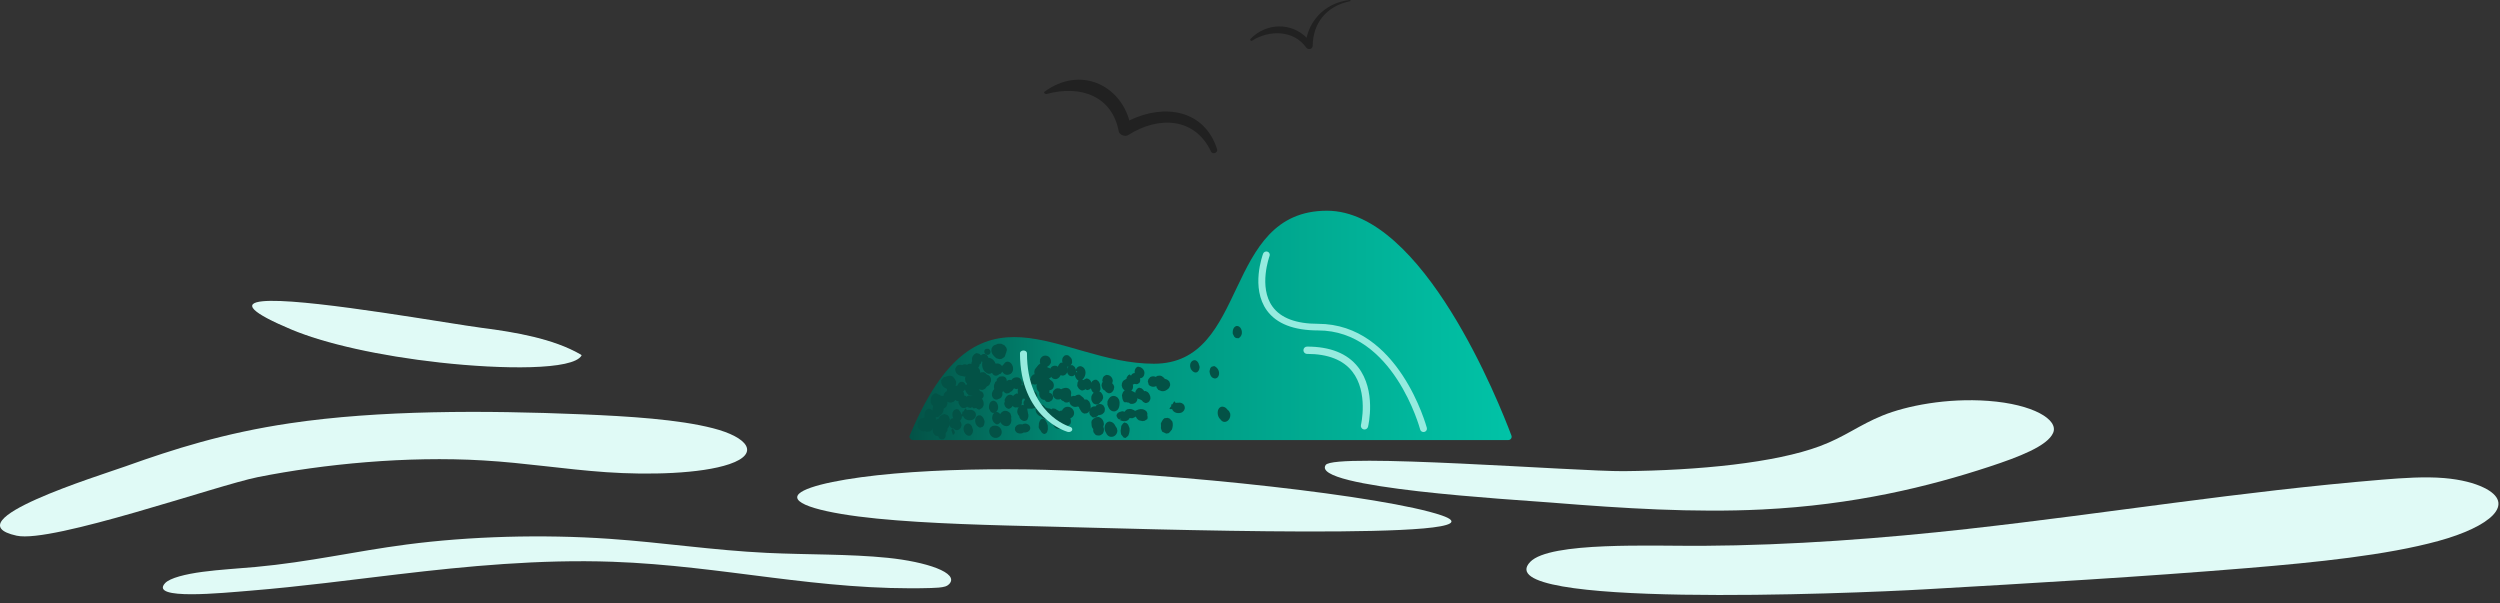 <svg width="261" height="63" viewBox="0 0 261 63" fill="none" xmlns="http://www.w3.org/2000/svg">
<rect x="0" y="0" width="261" height="63" fill="#333333" stroke="none"/>
<path d="M130.551 4.06C132.231 2.344 134.82 2.344 136.409 3.934C136.864 1.883 138.567 0.251 140.905 0C140.996 0 141.042 0.105 140.951 0.126C138.408 0.649 137.068 2.469 137.045 4.792C137.045 5.148 136.546 5.231 136.364 4.959C135.07 3.139 132.527 3.097 130.71 4.248C130.597 4.332 130.46 4.164 130.551 4.06Z" fill="#212121"/>
<path d="M117.924 12.563C121.619 10.777 125.765 11.483 127.071 15.594C127.161 15.926 126.621 16.175 126.44 15.843C124.773 12.272 120.988 12.064 117.789 14.099C117.474 14.307 116.888 14.099 116.798 13.725C116.122 10.071 112.878 8.825 109.228 9.822C109.093 9.822 108.913 9.656 109.048 9.573C112.743 6.874 116.888 8.825 117.924 12.646V12.563Z" fill="#212121"/>
<path d="M157.467 45.942C157.709 45.942 157.879 45.703 157.794 45.477C156.542 42.138 148.577 22 138.536 22C127.588 22 130.464 37.973 120.463 37.973C110.462 37.973 102.208 28.137 94.98 45.454C94.885 45.683 95.053 45.943 95.301 45.943H157.466L157.467 45.942Z" fill="url(#paint0_linear_3965_26446)"/>
<path d="M103.372 36.589L103.404 36.691C103.413 36.821 103.362 36.937 103.268 37.001C103.172 37.067 103.042 37.067 102.93 37C102.841 36.947 102.779 36.861 102.761 36.761C102.744 36.666 102.767 36.569 102.824 36.495L102.937 36.424C103.029 36.406 103.203 36.416 103.203 36.416L103.26 36.45L103.333 36.524L103.372 36.589L103.372 36.589Z" fill="#035246"/>
<path d="M97.554 45.388L97.411 45.159C97.294 44.708 97.466 44.422 97.675 44.346C97.898 44.27 98.112 44.434 98.204 44.506L98.348 44.738C98.419 44.816 98.506 44.838 98.597 44.926L98.713 45.18L98.735 45.374C98.733 45.507 98.723 45.614 98.667 45.721L98.478 45.861L98.329 45.876L98.25 45.87C98.217 45.861 98.141 45.842 98.057 45.767L97.944 45.536C97.917 45.537 97.893 45.547 97.866 45.542C97.91 45.538 97.688 45.49 97.688 45.49L97.555 45.388L97.554 45.388Z" fill="#035246"/>
<path d="M97.177 42.037L97.157 41.651C97.213 41.479 97.251 41.362 97.343 41.252C97.396 41.189 97.461 41.138 97.553 41.083L97.712 41.06L97.825 41.089L97.974 41.19C98.014 41.178 98.125 41.216 98.241 41.34C98.243 41.345 98.339 41.314 98.339 41.314L98.547 41.349C98.787 41.507 98.928 41.818 98.914 42.163L98.786 42.466L98.642 42.588L98.56 42.635C98.5 42.649 98.502 42.827 98.502 42.827C98.492 42.871 98.481 42.913 98.469 42.951C98.381 43.226 98.238 43.327 98.13 43.364C98.016 43.528 97.861 43.588 97.69 43.529C97.694 43.596 97.717 43.882 97.717 43.882C97.68 44.096 97.568 44.267 97.412 44.349C97.241 44.44 97.034 44.418 96.872 44.294C96.737 44.19 96.64 44.02 96.602 43.83C96.446 43.472 96.48 43.078 96.695 42.8L96.824 42.706L96.928 42.674L97.081 42.68C97.144 42.704 97.202 42.737 97.256 42.778C97.289 42.804 97.312 42.845 97.341 42.876C97.348 42.731 97.38 42.589 97.405 42.513C97.421 42.417 97.397 42.384 97.384 42.361C97.396 42.379 97.431 42.389 97.459 42.407C97.463 42.398 97.276 42.251 97.276 42.251L97.175 42.037L97.177 42.037Z" fill="#035246"/>
<path d="M107.281 43.002L107.364 43.3L107.361 43.512L107.269 43.785L107.199 43.867L106.997 43.955L106.842 43.941C106.634 43.875 106.517 43.76 106.435 43.586L106.385 43.309L106.401 43.121L106.491 42.883L106.596 42.76L106.811 42.672L106.968 42.695L107.179 42.846L107.28 43.001L107.281 43.002Z" fill="#035246"/>
<path d="M105.484 43.165L105.585 43.508L105.565 43.671C105.641 44.043 105.504 44.256 105.413 44.351C105.378 44.388 105.337 44.421 105.292 44.448C105.157 44.493 105.072 44.498 105.072 44.498C104.828 44.471 104.523 44.37 104.327 43.824L104.3 43.656L104.303 43.536L104.338 43.377C104.39 43.26 104.454 43.161 104.528 43.082C104.803 42.792 105.187 42.825 105.484 43.164L105.484 43.165Z" fill="#035246"/>
<path d="M104.448 41.129C104.223 41.208 103.958 41.035 103.832 40.726C103.71 40.427 103.756 40.088 103.942 39.899L104.233 39.857L104.412 39.958C104.451 39.976 104.528 40.017 104.604 40.104L104.701 40.288L104.743 40.434L104.761 40.65C104.731 40.89 104.614 41.07 104.448 41.128L104.448 41.129Z" fill="#035246"/>
<path d="M100.044 43.845L100.229 43.965L100.32 44.093L100.387 44.316C100.374 44.663 100.148 44.922 99.872 44.906C99.746 44.898 99.629 44.831 99.538 44.721L99.389 44.699L99.26 44.614L99.146 44.445L99.069 44.239L99.081 44.051L99.22 43.807C99.211 43.802 99.284 43.718 99.41 43.678C99.443 43.667 99.479 43.66 99.519 43.657L99.702 43.713L99.809 43.797C99.887 43.85 99.915 43.833 99.962 43.836C99.988 43.837 100.016 43.84 100.044 43.845L100.044 43.845Z" fill="#035246"/>
<path d="M104.575 45.033L104.577 45.152L104.548 45.312C104.476 45.493 104.328 45.63 104.144 45.689C103.927 45.758 103.697 45.71 103.526 45.562C103.358 45.415 103.263 45.19 103.266 44.943L103.343 44.712L103.442 44.582L103.635 44.463C103.819 44.432 104.307 44.348 104.539 44.871L104.575 45.033L104.575 45.033Z" fill="#035246"/>
<path d="M97.748 45.087L97.68 44.866C97.579 44.791 97.493 44.705 97.426 44.601C97.415 44.664 97.397 44.727 97.369 44.789L97.267 44.917L97.175 44.988L97.028 45.057C96.799 45.108 96.622 45.063 96.52 45.037C96.566 45.047 96.668 45.026 96.721 44.984L96.342 45.042L96.108 44.959L95.85 44.676C95.843 44.645 95.836 44.621 95.826 44.586C95.8 44.496 95.764 44.374 95.79 44.212C95.804 44.12 95.837 44.025 95.896 43.906L96.042 43.756L96.175 43.684L96.388 43.639C96.421 43.596 96.556 43.534 96.749 43.534L97.064 43.676L97.21 43.845L97.297 44.133C97.307 44.069 97.283 44.002 97.264 43.973C97.32 44.049 97.349 44.124 97.377 44.2C97.387 44.152 97.524 43.944 97.524 43.944C97.629 43.867 97.847 43.729 98.11 43.698C98.21 43.671 98.246 43.684 98.282 43.684C98.501 43.689 98.7 43.742 98.891 43.873L99.034 44.048L99.095 44.193L99.113 44.414C99.099 44.471 99.078 44.524 99.051 44.573C99.02 44.629 98.978 44.676 98.933 44.718L98.92 44.918C98.904 44.962 98.886 45.001 98.866 45.036C98.693 45.349 98.345 45.475 98.001 45.349L97.747 45.088L97.748 45.087Z" fill="#035246"/>
<path d="M100.697 44.415C100.802 44.264 101.001 44.152 101.209 44.245L101.316 44.323L101.392 44.404L101.47 44.526C101.492 44.577 101.507 44.629 101.516 44.682C101.558 44.765 101.582 44.858 101.586 44.956L101.544 45.167L101.473 45.312L101.351 45.447C101.247 45.508 101.124 45.512 101.006 45.46C100.845 45.388 100.721 45.224 100.658 45.094C100.553 44.843 100.575 44.588 100.697 44.414L100.697 44.415Z" fill="#035246"/>
<path d="M112.343 38.893C112.199 39.28 111.916 39.326 111.716 39.247C111.673 39.23 111.63 39.207 111.588 39.177L111.446 38.973L111.397 38.8L111.41 38.538C111.443 38.427 111.49 38.345 111.543 38.281L111.317 38.287C110.975 38.153 110.912 37.815 110.885 37.671L110.914 37.433L110.983 37.284L111.144 37.122C111.2 37.099 111.346 37.035 111.52 37.103C111.59 37.131 111.608 37.165 111.646 37.202L111.824 37.375L111.905 37.546L111.93 37.827L111.883 37.992L111.766 38.135C111.839 38.115 111.913 38.115 111.981 38.132L112.198 38.307L112.241 38.389C112.233 38.399 112.322 38.571 112.322 38.571L112.343 38.894L112.343 38.893Z" fill="#035246"/>
<path d="M110.726 37.87L111.059 37.845L111.206 37.944L111.351 38.121L111.425 38.278L111.48 38.525C111.481 38.619 111.467 38.711 111.438 38.796C111.324 39.146 111.009 39.308 110.737 39.156C110.559 39.519 110.262 39.682 109.917 39.514C109.847 39.476 109.672 39.254 109.672 39.254L109.596 39.059L109.566 38.75C109.621 38.444 109.792 38.099 110.302 38.197C110.315 38.2 110.369 38.242 110.424 38.287L110.551 38.068C110.561 38.031 110.726 37.87 110.726 37.87Z" fill="#035246"/>
<path d="M102.797 44.043L102.724 44.39L102.596 44.556L102.316 44.649C102.285 44.639 102.256 44.627 102.229 44.614C102.011 44.514 101.908 44.338 101.859 44.207C101.812 44.079 101.773 43.874 101.854 43.626L101.996 43.441L102.124 43.367L102.34 43.355C102.702 43.521 102.769 43.887 102.797 44.043L102.797 44.043Z" fill="#035246"/>
<path d="M99.352 44.812C99.395 44.717 99.474 44.739 99.5 44.745L99.605 44.94C99.589 44.878 99.684 45.113 99.684 45.113C99.66 45.295 99.584 45.392 99.469 45.386L99.374 45.077C99.339 45.014 99.311 44.903 99.352 44.812L99.352 44.812Z" fill="#035246"/>
<path d="M100.403 42.56L100.223 42.387L100.149 42.24C100.138 42.244 100.063 42.062 100.063 42.062L100.056 41.861C100.007 41.863 99.942 41.877 99.909 41.877L99.753 41.756L99.56 41.944L99.261 42.039L98.993 41.99L98.924 41.938L98.802 41.915L98.589 41.752C98.437 41.477 98.475 41.146 98.681 40.946C98.735 40.892 98.796 40.854 98.86 40.829L98.851 40.737L98.873 40.603C98.791 40.559 98.699 40.527 98.616 40.475C98.351 40.311 98.216 40.002 98.264 39.67L98.528 39.371L98.755 39.33C98.917 39.266 99.179 39.136 99.482 39.324L99.631 39.504C99.669 39.573 99.739 39.669 99.739 39.669L99.803 39.805C99.861 40.021 99.786 40.187 99.75 40.263L99.919 40.288C99.972 40.231 100.007 40.119 100.066 40.036C100.203 39.844 100.426 39.797 100.62 39.918C100.663 39.944 100.703 39.978 100.74 40.02C100.806 40.126 100.833 40.197 100.833 40.197C100.831 40.225 101.004 40.074 101.004 40.074L101.366 40.049C101.462 40.053 101.527 40.056 101.603 40.074L101.819 40.234L101.918 40.396L101.961 40.611C102.188 40.658 102.285 40.751 102.361 40.852C102.406 40.858 102.445 40.854 102.51 40.895L102.599 40.986L102.655 41.08L102.699 41.229C102.705 41.392 102.639 41.537 102.523 41.617C102.459 41.66 102.386 41.677 102.31 41.674C102.295 41.692 102.119 41.765 102.119 41.765L101.836 41.735C101.64 41.606 101.548 41.452 101.5 41.315C101.488 41.32 101.354 41.323 101.354 41.323L101.17 41.266C100.958 41.117 100.814 40.904 100.741 40.652C100.709 40.703 100.683 40.764 100.645 40.798C100.615 40.826 100.577 40.828 100.543 40.845C100.662 41.041 100.67 41.177 100.659 41.295C100.717 41.301 100.774 41.309 100.828 41.332L101.008 41.511L101.077 41.652C101.089 41.647 101.165 41.829 101.165 41.829L101.177 42.12C101.023 42.584 100.669 42.673 100.404 42.559L100.403 42.56Z" fill="#035246"/>
<path d="M105.118 36.521L105.04 36.829C105.017 36.856 105.014 36.864 104.994 36.94C104.974 37.017 104.944 37.134 104.871 37.265L104.579 37.463L104.348 37.499L104.016 37.402L103.935 37.33C103.759 37.173 103.43 36.881 103.51 36.426L103.548 36.317C103.586 36.244 103.654 36.152 103.654 36.152C103.767 36.039 103.897 35.993 103.995 35.974L104.173 35.888L104.539 35.889L104.876 36.06L105.073 36.313L105.116 36.52L105.118 36.521Z" fill="#035246"/>
<path d="M116.683 41.515L116.798 41.679L116.851 41.81L116.885 42.001C116.9 42.535 116.744 42.831 116.423 42.936L116.336 42.951C116.272 42.952 116.187 42.941 116.187 42.941C116.118 42.923 116.053 42.894 115.995 42.857C115.822 42.745 115.749 42.583 115.715 42.506L115.615 42.261L115.619 41.897C115.698 41.718 115.818 41.447 116.092 41.357C116.251 41.305 116.42 41.334 116.581 41.438C116.614 41.459 116.648 41.485 116.683 41.515L116.683 41.515Z" fill="#035246"/>
<path d="M103.184 37.348C103.496 37.367 103.789 37.572 103.935 37.961C104.061 37.945 104.193 37.929 104.335 37.987C104.445 38.032 104.55 38.119 104.621 38.243L104.669 38.133L104.836 37.998L105.043 37.931C105.032 37.919 105.111 37.889 105.212 37.896C105.304 37.902 105.614 37.957 105.721 38.426L105.722 38.626L105.691 38.762L105.607 38.932C105.487 39.069 105.306 39.144 105.122 39.133C104.913 39.12 104.742 38.989 104.637 38.806L104.464 39.026L104.317 39.066C104.155 39.221 103.984 39.263 103.808 39.191C103.738 39.163 103.641 39.07 103.557 38.928C103.508 38.962 103.46 38.987 103.421 39C103.372 39.016 103.319 39.024 103.265 39.026L103.18 39.017C103.113 38.999 103.026 38.96 103.026 38.96C102.792 38.812 102.524 38.567 102.53 37.974L102.565 37.807C102.571 37.794 102.498 37.708 102.498 37.708C102.481 37.753 102.464 37.797 102.452 37.819L102.393 37.966L102.257 38.06L102.256 38.166C102.245 38.201 102.204 38.297 102.126 38.373L102.283 38.597L102.329 38.777C102.326 38.831 102.357 38.912 102.357 38.912L102.35 39.252L102.199 39.586L102.012 39.767L101.852 39.827L101.591 39.802C101.4 39.682 101.295 39.524 101.26 39.342C101.252 39.304 101.247 39.267 101.245 39.23C101.224 39.192 101.233 39.164 101.22 39.128C101.096 39.091 100.989 38.999 100.921 38.862L100.898 38.729C100.743 38.407 100.881 38.17 100.929 38.104L101.128 37.983L101.283 37.967L101.401 38.007C101.412 37.837 101.453 37.755 101.497 37.696C101.49 37.663 101.476 37.632 101.473 37.6C101.435 37.22 101.697 36.926 101.972 36.863L102.26 36.947L102.414 37.093C102.552 36.95 102.768 36.895 102.958 37.017C103.073 37.09 103.154 37.212 103.181 37.349L103.184 37.348Z" fill="#035246"/>
<path d="M100.422 43.463C100.424 43.583 100.395 43.758 100.246 43.914L100.051 44L99.906 43.999L99.706 43.914C99.492 43.713 99.347 43.319 99.475 43.011C99.562 42.802 99.781 42.643 100.072 42.758L100.296 43.065C100.379 43.201 100.42 43.327 100.422 43.464L100.422 43.463Z" fill="#035246"/>
<path d="M98.184 44.49L97.917 44.181C97.893 44.027 97.921 43.898 97.942 43.807C97.953 43.853 98.117 43.465 98.117 43.465L98.335 43.321C98.409 43.28 98.498 43.233 98.621 43.224L98.914 43.337L99.061 43.49L99.168 43.792C99.146 44.108 98.946 44.302 98.83 44.414C98.806 44.437 98.423 44.561 98.423 44.561L98.185 44.49L98.184 44.49Z" fill="#035246"/>
<path d="M104.034 42.003C104.159 42.166 104.219 42.376 104.201 42.584C104.168 42.931 103.933 43.071 103.856 43.117L103.577 43.092L103.415 42.966L103.252 42.649C103.198 42.12 103.443 41.854 103.693 41.831L103.825 41.857L103.917 41.903L104.034 42.003Z" fill="#035246"/>
<path d="M124.352 37.806C124.456 37.655 124.655 37.544 124.863 37.637L124.971 37.714L125.046 37.796L125.124 37.918C125.146 37.968 125.161 38.021 125.17 38.074C125.212 38.156 125.237 38.249 125.24 38.347L125.198 38.558L125.127 38.703L125.005 38.839C124.901 38.9 124.778 38.904 124.66 38.851C124.499 38.78 124.375 38.616 124.312 38.486C124.207 38.235 124.23 37.98 124.351 37.806L124.352 37.806Z" fill="#035246"/>
<path d="M129.483 34.2C129.608 34.363 129.669 34.573 129.65 34.781C129.617 35.128 129.382 35.268 129.305 35.314L129.027 35.289L128.864 35.163L128.701 34.846C128.647 34.317 128.892 34.051 129.142 34.028L129.274 34.055L129.366 34.1L129.483 34.2Z" fill="#035246"/>
<path d="M104.072 43.011C104.231 43.026 104.434 43.159 104.529 43.49C104.582 43.674 104.562 43.87 104.478 44.021C104.462 44.053 104.309 44.328 104.054 44.304C103.698 44.155 103.555 43.849 103.588 43.541C103.623 43.217 103.831 42.989 104.072 43.011Z" fill="#035246"/>
<path d="M108.637 44.949C108.531 44.847 108.47 44.719 108.434 44.617L108.465 44.183C108.559 43.837 108.716 43.682 108.928 43.707L109.125 43.852L109.216 43.997C109.232 44.049 109.28 44.11 109.28 44.11L109.388 44.43L109.397 44.815L109.332 45.075L109.244 45.209L109.06 45.313C108.892 45.294 108.768 45.198 108.684 45.046C108.666 45.015 108.651 44.983 108.637 44.95L108.637 44.949Z" fill="#035246"/>
<path d="M117.284 41.891L117.187 41.651L117.13 41.265L117.204 41.029L117.239 40.949C117.287 40.867 117.351 40.807 117.419 40.761L117.26 40.621L117.177 40.488L117.109 40.266C117.095 39.955 117.232 39.719 117.458 39.641C117.509 39.589 117.56 39.559 117.609 39.54C117.611 39.492 117.617 39.445 117.628 39.398L117.777 39.183L117.939 39.085L118.071 39.221C118.116 39.168 118.136 39.109 118.172 39.072C118.256 38.985 118.36 38.948 118.467 38.948C118.416 38.623 118.564 38.351 118.806 38.275L119.094 38.35C119.376 38.51 119.449 38.7 119.474 38.837L119.48 38.966C119.471 39.057 119.442 39.176 119.442 39.176C119.361 39.377 119.198 39.49 119.015 39.493C119.052 39.656 119.047 39.819 118.967 39.954L118.779 40.088L118.629 40.111L118.459 40.076C118.333 40.116 118.298 40.139 118.263 40.155C118.305 40.303 118.299 40.461 118.238 40.628L118.109 40.78C118.113 40.781 118.308 40.88 118.308 40.88C118.366 40.907 118.446 40.94 118.525 41.008L118.554 40.836L118.655 40.672L118.714 40.599C118.742 40.572 118.817 40.502 118.934 40.476L119.192 40.551L119.339 40.683L119.401 40.755C119.411 40.771 119.431 40.8 119.45 40.839C119.51 40.817 119.613 40.825 119.613 40.825L119.83 40.942L119.952 41.085C120.091 41.31 120.126 41.489 120.096 41.676L119.984 41.897L119.867 42.005L119.661 42.08L119.557 42.072L119.34 41.955L119.219 41.81C119.089 41.709 118.83 41.633 118.83 41.633L118.754 41.565C118.753 41.622 118.746 41.683 118.73 41.749L118.683 41.866L118.637 41.941L118.559 42.029C118.43 42.13 118.28 42.176 118.114 42.164C118.075 42.161 118.031 42.155 117.985 42.145L117.849 42.03C117.796 42.062 117.526 41.967 117.526 41.967L117.461 42.035L117.285 41.892L117.284 41.891Z" fill="#035246"/>
<path d="M116.152 40.872L116.081 40.949C116.041 40.979 115.923 41.071 115.744 41.059C115.668 41.048 115.454 40.907 115.454 40.907L115.368 40.785C115.293 40.745 115.196 40.686 115.196 40.686L115.086 40.541L115.001 40.279C115.003 40.075 115.061 39.954 115.125 39.864C115.107 39.811 115.083 39.763 115.076 39.703L115.145 39.425L115.252 39.274L115.47 39.145C115.51 39.142 115.548 39.141 115.585 39.143C115.906 39.163 116.139 39.403 116.178 39.754L116.114 40.024C116.13 40.037 116.209 40.121 116.209 40.121C116.234 40.158 116.301 40.255 116.326 40.404L116.267 40.705L116.154 40.872L116.152 40.872Z" fill="#035246"/>
<path d="M104.769 38.313L104.784 38.148L104.857 37.939C104.949 37.81 105.087 37.744 105.234 37.759C105.381 37.773 105.521 37.865 105.618 38.011C105.719 38.163 105.771 38.36 105.766 38.564L105.668 38.837L105.551 38.966L105.334 39.042C104.999 38.975 104.855 38.706 104.799 38.55L104.769 38.313Z" fill="#035246"/>
<path d="M127.332 42.558L127.471 42.474C127.535 42.458 127.598 42.452 127.659 42.458C127.843 42.473 128.008 42.579 128.149 42.772C128.199 42.802 128.317 42.931 128.317 42.931L128.432 43.173C128.469 43.388 128.426 43.608 128.314 43.774C128.191 43.958 128 44.062 127.814 44.047C127.659 44.034 127.517 43.939 127.421 43.791C127.164 43.562 127.063 43.189 127.165 42.811L127.249 42.65L127.331 42.559L127.332 42.558Z" fill="#035246"/>
<path d="M122.35 44.838C122.339 44.876 122.025 45.217 122.025 45.217L121.759 45.269L121.35 45.077C121.251 44.923 121.216 44.767 121.192 44.659C121.226 44.703 121.197 44.193 121.197 44.193L121.34 43.919C121.392 43.835 121.457 43.737 121.572 43.659L121.911 43.624L122.127 43.711L122.379 43.98C122.509 44.335 122.408 44.654 122.349 44.839L122.35 44.838Z" fill="#035246"/>
<path d="M109.051 41.748L108.993 41.601C108.969 41.516 108.945 41.421 108.966 41.303L109.182 41.057L109.366 41.012C109.648 40.977 109.779 41.089 109.837 41.165C109.886 41.229 109.99 41.405 109.908 41.657L109.782 41.821L109.663 41.895C109.66 41.907 109.526 41.971 109.526 41.971L109.283 41.962L109.197 41.915L109.052 41.747L109.051 41.748Z" fill="#035246"/>
<path d="M114.488 45.449L114.381 45.396L114.192 45.179L114.128 44.993L114.138 44.797C114.031 44.677 113.959 44.528 113.961 44.358C113.932 44.173 113.928 44.026 113.992 43.885L114.156 43.711L114.255 43.659C114.25 43.648 114.418 43.557 114.418 43.557L114.697 43.53C115.047 43.642 115.232 43.904 115.247 44.309L115.187 44.529C115.186 44.583 115.202 44.61 115.214 44.639C115.277 44.802 115.267 44.987 115.186 45.161C115.169 45.198 115.147 45.237 115.119 45.279L114.91 45.429L114.741 45.474L114.489 45.448L114.488 45.449Z" fill="#035246"/>
<path d="M111.666 40.645L111.747 40.745L111.823 40.91C111.849 41.048 111.83 41.161 111.799 41.258C111.861 41.367 111.891 41.473 111.884 41.557L111.854 41.671C111.819 41.749 111.756 41.846 111.756 41.846C111.604 42.01 111.383 42.069 111.178 41.999C111.127 41.981 111.101 41.929 111.058 41.898C110.866 41.84 110.783 41.749 110.719 41.65L110.586 41.704L110.33 41.706C110.094 41.615 109.989 41.456 109.941 41.335C109.877 41.172 109.885 40.987 109.965 40.816C109.989 40.768 110.199 40.59 110.199 40.59L110.368 40.538L110.624 40.559L110.78 40.636C111.022 40.506 111.282 40.436 111.523 40.537L111.666 40.644L111.666 40.645Z" fill="#035246"/>
<path d="M114.945 40.964L115.067 41.138L115.121 41.246C115.136 41.289 115.177 41.403 115.17 41.553L115.046 41.835L114.901 41.962C114.821 42.075 114.743 42.159 114.644 42.198C114.497 42.259 114.331 42.236 114.181 42.133C114.157 42.116 114.134 42.099 114.11 42.078L113.978 41.86L113.931 41.682L113.934 41.417C113.99 41.234 114.073 41.1 114.18 41.016L114.013 40.848L113.927 40.65L113.895 40.546C113.86 40.547 113.747 40.653 113.747 40.653L113.538 40.731C113.448 40.724 113.376 40.67 113.301 40.626L113.218 40.707L112.966 40.773C112.627 40.674 112.504 40.411 112.461 40.262L112.496 39.926L112.599 39.749C112.447 39.642 112.165 39.425 112.225 38.887C112.227 38.86 112.487 38.846 112.487 38.846L112.281 38.673L112.404 38.441L112.506 38.324C112.812 38.109 113.062 38.317 113.155 38.417L113.209 38.49C113.244 38.549 113.285 38.637 113.285 38.637C113.329 38.77 113.363 38.983 113.269 39.239C113.233 39.336 113.182 39.431 113.119 39.517C113.1 39.544 113.037 39.6 112.986 39.641C113.031 39.654 113.082 39.661 113.121 39.682C113.171 39.619 113.419 39.508 113.419 39.508C113.503 39.517 113.724 39.541 113.875 39.787C113.905 39.837 113.918 39.895 113.936 39.95L114.028 39.797L114.177 39.697L114.249 39.663C114.287 39.651 114.387 39.621 114.518 39.664L114.728 39.862L114.818 40.051L114.851 40.146C114.859 40.181 114.871 40.269 114.869 40.373C114.886 40.451 114.904 40.563 114.878 40.699L114.773 40.862L114.945 40.962L114.945 40.964Z" fill="#035246"/>
<path d="M117.149 42.931L117.435 42.98C117.476 42.875 117.566 42.787 117.699 42.727L117.957 42.693L118.145 42.718L118.394 42.821L118.491 42.898C118.495 42.904 118.83 42.758 118.83 42.758C118.984 42.706 119.123 42.693 119.268 42.72C119.395 42.744 119.578 42.809 119.724 42.988L119.792 43.198L119.773 43.339C119.838 43.535 119.811 43.676 119.772 43.757L119.501 43.931L119.265 43.964L118.898 43.878C118.71 43.748 118.622 43.611 118.586 43.48C118.557 43.537 118.214 43.665 118.214 43.665L117.953 43.647C117.903 43.628 117.882 43.74 117.882 43.74C117.693 43.999 117.318 44.046 116.926 43.861L117.031 43.674L116.854 43.807L116.688 43.675L116.558 43.426C116.565 43.23 116.679 43.086 116.888 43.011C116.942 42.993 117.149 42.933 117.149 42.933L117.149 42.931Z" fill="#035246"/>
<path d="M109.711 37.894L109.531 38.157L109.345 38.263C109.397 38.431 109.407 38.605 109.337 38.759C109.197 39.063 108.882 39.115 108.779 39.132L108.46 39.02L108.306 38.854L108.209 38.515C108.264 38.214 108.422 38.048 108.602 37.967L108.56 37.798L108.582 37.537L108.633 37.425L108.734 37.291L108.827 37.214L108.979 37.141C109.281 37.076 109.466 37.21 109.549 37.295C109.634 37.381 109.767 37.574 109.711 37.894L109.711 37.894Z" fill="#035246"/>
<path d="M107.559 44.727C107.542 44.887 107.418 45.087 107.127 45.136C107.049 45.169 106.963 45.161 106.878 45.149C106.809 45.196 106.741 45.223 106.685 45.238C106.564 45.271 106.373 45.283 106.15 45.163L106.006 44.998L105.957 44.858L105.971 44.635C106.079 44.424 106.294 44.226 106.743 44.309C106.888 44.22 107.048 44.203 107.198 44.249C107.435 44.321 107.583 44.518 107.559 44.727Z" fill="#035246"/>
<path d="M101.937 40.746C101.898 40.867 101.82 40.985 101.672 41.063C101.588 41.143 101.482 41.184 101.365 41.178C101.177 41.167 100.945 41.023 100.909 40.663C100.886 40.487 100.93 40.313 101.032 40.186C101.09 40.142 100.997 40.107 100.997 40.107L100.889 39.974C100.855 39.924 100.786 39.805 100.786 39.805L100.748 39.495L100.779 39.383L100.823 39.303L100.733 39.325C100.681 39.319 100.631 39.308 100.585 39.29C100.517 39.274 100.293 39.233 100.293 39.233C100.225 39.208 100.188 39.197 100.154 39.184C99.855 39.069 99.686 38.772 99.734 38.447L99.914 38.185L100.092 38.096L100.328 38.086C100.379 38.101 100.407 38.111 100.433 38.12C100.582 38.035 100.743 38.003 100.904 38.06L101.039 38.151L101.12 38.239L101.204 38.387C101.365 38.379 101.488 38.395 101.6 38.465C101.635 38.489 101.743 38.645 101.743 38.645L101.778 38.769L101.771 38.955C101.721 39.087 101.65 39.15 101.582 39.191C101.705 39.288 101.79 39.419 101.813 39.581C101.862 39.544 101.914 39.511 101.978 39.491C102.024 39.476 102.075 39.472 102.125 39.473C102.108 39.366 102.108 39.254 102.144 39.142L102.316 38.938L102.472 38.863L102.723 38.861C102.761 38.878 102.796 38.896 102.828 38.916C102.908 38.966 102.972 39.027 103.025 39.096C103.14 39.131 103.248 39.187 103.333 39.284L103.396 39.386L103.431 39.467L103.462 39.589C103.484 39.811 103.407 39.96 103.375 40.02C103.392 39.985 103.41 39.924 103.407 39.857L103.33 40.106L103.222 40.245L103.013 40.362L102.842 40.587L102.673 40.674L102.577 40.705C102.535 40.711 102.411 40.715 102.273 40.649C102.231 40.683 102.193 40.723 102.14 40.74C102.092 40.755 102.019 40.765 101.933 40.748L101.937 40.746Z" fill="#035246"/>
<path d="M100.373 43.273C100.389 43.282 100.489 43.121 100.489 43.121C100.442 43.048 100.463 43.014 100.484 42.981C100.528 42.955 100.562 42.953 100.585 42.964L100.781 42.645C100.862 42.683 100.899 42.759 100.94 42.83L101.035 42.799L101.287 42.794C101.28 42.781 101.377 42.776 101.487 42.806C101.589 42.835 101.916 42.961 101.885 43.392L101.823 43.565L101.745 43.673L101.597 43.798C101.42 43.886 101.194 43.904 100.993 43.848C100.77 43.785 100.624 43.637 100.561 43.46C100.465 43.467 100.366 43.477 100.275 43.434L100.373 43.274L100.373 43.273Z" fill="#035246"/>
<path d="M122.18 42.523C122.196 42.532 122.295 42.371 122.295 42.371C122.249 42.298 122.27 42.264 122.29 42.231C122.335 42.205 122.368 42.203 122.392 42.214L122.588 41.895C122.669 41.933 122.705 42.009 122.747 42.08L122.842 42.049L123.094 42.044C123.087 42.031 123.184 42.026 123.294 42.056C123.395 42.085 123.722 42.211 123.692 42.642L123.629 42.815L123.552 42.923L123.403 43.048C123.226 43.136 123.001 43.154 122.799 43.098C122.576 43.035 122.43 42.887 122.368 42.71C122.271 42.717 122.173 42.727 122.081 42.684L122.179 42.524L122.18 42.523Z" fill="#035246"/>
<path d="M113.794 43.319L113.722 43.09L113.737 42.898L113.609 43.062L113.457 43.149L113.192 43.178C113.006 43.113 112.891 43 112.824 42.861C112.806 42.846 112.677 42.617 112.677 42.617C112.658 42.532 112.647 42.505 112.638 42.476C112.585 42.468 112.539 42.456 112.493 42.443C112.094 42.58 111.859 42.338 111.759 42.234L111.656 42.016L111.636 41.844L111.688 41.601C111.723 41.545 111.815 41.395 112.002 41.338C112.077 41.315 112.11 41.332 112.162 41.338C112.174 41.331 112.212 41.334 112.248 41.337C112.39 41.221 112.565 41.181 112.724 41.214L112.976 41.419C113.114 41.511 113.183 41.616 113.226 41.717C113.316 41.703 113.408 41.69 113.507 41.726L113.714 41.919L113.786 42.076C113.791 42.127 113.834 42.196 113.834 42.196L113.875 42.514L113.826 42.673C113.89 42.577 113.98 42.474 114.153 42.436C114.224 42.42 114.295 42.422 114.365 42.437C114.428 42.34 114.532 42.226 114.709 42.188C114.872 42.151 115.04 42.198 115.184 42.317L115.311 42.528L115.349 42.695L115.325 42.941L115.277 43.049L115.099 43.229L114.942 43.298C114.859 43.325 114.783 43.343 114.685 43.333L114.545 43.475L114.39 43.545C114.309 43.572 114.195 43.606 114.051 43.568L113.795 43.317L113.794 43.319Z" fill="#035246"/>
<path d="M110.872 42.862C110.954 42.691 111.085 42.56 111.257 42.499C111.435 42.436 111.634 42.458 111.802 42.559C111.939 42.642 112.048 42.773 112.106 42.928L112.132 43.054L112.135 43.148L112.119 43.274C112.059 43.476 111.926 43.6 111.744 43.672C111.834 43.927 111.823 44.093 111.748 44.247L111.583 44.405L111.442 44.464L111.222 44.468L111.122 44.43L111.034 44.35C110.964 44.566 110.841 44.686 110.688 44.739C110.538 44.792 110.372 44.774 110.233 44.69C110.089 44.604 109.988 44.456 109.954 44.284C109.941 44.219 109.95 44.154 109.957 44.088C109.867 44.09 109.778 44.113 109.687 44.079C109.649 44.065 109.608 44.046 109.566 44.023L109.46 43.883C109.4 43.896 109.16 43.732 109.16 43.732L109.08 43.773L108.943 43.596L108.908 43.358L108.948 43.006L109.079 42.824C109.284 42.636 109.471 42.601 109.645 42.666C109.69 42.683 109.733 42.708 109.775 42.737C109.821 42.705 109.852 42.655 109.908 42.636L110.19 42.683L110.346 42.799C110.367 42.82 110.476 42.858 110.476 42.858C110.517 42.883 110.553 42.913 110.583 42.947C110.586 42.944 110.662 42.899 110.662 42.899C110.692 42.887 110.772 42.86 110.872 42.861L110.872 42.862Z" fill="#035246"/>
<path d="M116.598 44.713L116.657 44.974C116.643 45.184 116.546 45.371 116.391 45.486C116.222 45.613 116.003 45.644 115.818 45.567C115.663 45.503 115.542 45.368 115.479 45.198C115.274 44.901 115.261 44.523 115.455 44.21L115.581 44.09L115.685 44.035L115.847 44.004C115.916 44.011 115.981 44.028 116.043 44.054C116.226 44.13 116.369 44.283 116.466 44.509C116.509 44.554 116.599 44.712 116.599 44.712L116.598 44.713Z" fill="#035246"/>
<path d="M117.399 44.105L117.643 44.194L117.783 44.353L117.923 44.695C117.966 45.074 117.852 45.337 117.785 45.489C117.772 45.52 117.504 45.727 117.504 45.727L117.31 45.681L117.048 45.355C117 45.176 116.997 45.016 116.995 44.906C117.012 44.959 117.062 44.471 117.062 44.471L117.201 44.265C117.249 44.205 117.308 44.136 117.399 44.105Z" fill="#035246"/>
<path d="M120.937 40.714L120.754 40.469C120.74 40.441 120.719 40.307 120.719 40.307C120.439 40.44 120.144 40.387 119.931 40.179L119.83 39.814L119.896 39.584L120.093 39.359C120.178 39.322 120.405 39.223 120.654 39.347C120.722 39.313 120.778 39.269 120.846 39.235L121.113 39.215L121.29 39.267L121.505 39.432C121.512 39.429 121.558 39.481 121.605 39.555C121.818 39.583 121.974 39.701 122.08 39.834L122.163 40.085L122.155 40.265L122.048 40.505C122.017 40.535 121.986 40.565 121.955 40.592C121.872 40.667 121.62 40.892 121.275 40.834C121.222 40.825 121.157 40.793 121.094 40.763C121.031 40.75 120.976 40.733 120.937 40.713L120.937 40.714Z" fill="#035246"/>
<path d="M108.972 41.75L108.772 41.677L108.651 41.57L108.523 41.352C108.482 41.201 108.488 41.026 108.494 40.935C108.495 40.93 108.365 40.818 108.365 40.818L108.264 40.635L108.203 40.319C108.215 40.224 108.249 39.936 108.451 39.788L108.576 39.74L108.697 39.728L108.833 39.753C108.905 39.686 108.971 39.559 108.971 39.559L109.086 39.465L109.283 39.414C109.536 39.462 109.731 39.692 109.793 40.012L109.741 40.34L109.636 40.509L109.571 40.585C109.519 40.622 109.56 40.784 109.56 40.784C109.56 40.83 109.559 40.872 109.556 40.911C109.535 41.197 109.426 41.347 109.336 41.423C109.267 41.618 109.139 41.736 108.97 41.749L108.972 41.75Z" fill="#035246"/>
<path d="M127.271 39.031C127.258 39.183 127.197 39.32 127.098 39.416L127.001 39.477L126.925 39.504L126.812 39.514C126.596 39.483 126.327 39.326 126.273 38.761C126.269 38.724 126.364 38.42 126.364 38.42L126.496 38.283L126.762 38.218C127.038 38.318 127.303 38.649 127.27 39.03L127.271 39.031Z" fill="#035246"/>
<path d="M101.784 41.324L101.855 41.376C101.901 41.392 101.946 41.407 101.987 41.437C102.006 41.455 102.099 41.419 102.099 41.419C102.296 41.437 102.452 41.529 102.563 41.696C102.662 41.846 102.708 42.036 102.694 42.232C102.692 42.265 102.688 42.299 102.682 42.335L102.571 42.547L102.508 42.603C102.459 42.651 102.241 42.764 102.241 42.764C102.083 42.752 101.983 42.674 101.906 42.591C101.775 42.634 101.688 42.648 101.581 42.608L101.488 42.493C101.453 42.526 101.394 42.576 101.299 42.597L101.043 42.512L100.898 42.368L100.835 42.287C100.812 42.25 100.753 42.153 100.723 42.008L100.765 41.673L100.863 41.493L100.92 41.415C100.947 41.387 101.02 41.313 101.134 41.287L101.373 41.364C101.41 41.329 101.55 41.28 101.55 41.28L101.785 41.323L101.784 41.324Z" fill="#035246"/>
<path d="M107.571 42.662C107.567 42.665 107.275 42.662 107.234 42.662C107.307 42.893 107.282 43.09 107.187 43.251C107.092 43.411 106.942 43.513 106.775 43.531C106.604 43.55 106.433 43.475 106.305 43.327L106.212 43.099L106.198 42.926L106.252 42.684L106.358 42.505L106.26 42.54L106.017 42.518C106.077 42.552 106.133 42.553 106.141 42.553C106.063 42.556 105.955 42.55 105.815 42.472L105.738 42.368C105.704 42.382 105.675 42.453 105.675 42.453L105.552 42.574L105.484 42.623C105.452 42.64 105.367 42.686 105.251 42.68L105.039 42.563L104.935 42.424C104.87 42.299 104.838 42.211 104.841 42.091L104.903 41.942L104.879 41.742C105.135 41.068 105.551 41.203 105.672 41.26L105.767 41.357L105.842 41.242C105.946 41.16 106.147 41.069 106.147 41.069C106.204 41.072 106.242 41.094 106.285 41.111L106.257 41.022L106.249 40.802C106.243 40.775 106.25 40.684 106.28 40.58L106.079 40.628C106.013 40.609 105.931 40.581 105.852 40.539C105.738 40.751 105.61 40.876 105.489 40.912C105.454 40.955 105.321 41.039 105.321 41.039L105.103 41.08L104.999 41.058L104.799 40.924L104.699 40.781C104.664 40.718 104.653 40.644 104.634 40.576C104.561 40.613 104.483 40.64 104.402 40.638C104.608 40.781 104.682 41.029 104.654 41.249L104.544 41.472L104.425 41.583L104.22 41.663C104.108 41.747 103.925 41.749 103.744 41.625L103.618 41.459L103.565 41.316L103.553 41.086C103.626 40.795 103.751 40.663 103.843 40.597L103.943 40.552L104.021 40.533L104.116 40.529C103.934 40.386 103.845 40.126 103.911 39.866L104.057 39.775C104.055 39.706 104.044 39.638 104.068 39.562L104.351 39.316L104.572 39.297C104.834 39.256 104.97 39.385 105.041 39.498C105.078 39.557 105.107 39.671 105.112 39.806C105.141 39.777 105.151 39.74 105.192 39.717C105.351 39.624 105.486 39.654 105.59 39.693L105.669 39.575L105.75 39.504L105.877 39.438C106.25 39.33 106.493 39.422 106.637 39.701C106.681 39.838 106.692 39.918 106.692 39.918C106.694 39.986 106.689 40.051 106.674 40.111C106.664 40.156 106.645 40.18 106.63 40.214C106.673 40.203 106.72 40.209 106.766 40.21C106.752 40.161 106.736 40.042 106.736 40.042C106.736 39.853 106.796 39.692 106.914 39.565L107.123 39.462L107.279 39.452L107.497 39.526L107.582 39.598C107.577 39.541 107.693 39.271 107.693 39.271L107.834 39.142L107.921 39.086C107.955 39.071 107.989 39.074 108.023 39.067L107.99 38.976L107.979 38.818L108.029 38.585C108.207 38.281 108.432 38.143 108.674 38.16L108.973 38.437C109.025 38.479 109.113 38.424 109.113 38.424L109.247 38.379C109.388 38.366 109.504 38.387 109.602 38.443L109.743 38.599L109.821 38.763L109.856 39.003C109.85 39.043 109.84 39.083 109.826 39.12C109.817 39.177 109.8 39.233 109.774 39.288C109.71 39.422 109.601 39.502 109.477 39.535C109.513 39.584 109.544 39.628 109.544 39.628C109.61 39.679 109.669 39.68 109.725 39.712C109.874 39.797 109.978 39.943 110.011 40.113C110.041 40.277 110.007 40.446 109.914 40.58L109.729 40.712L109.65 40.732C109.643 40.714 109.577 40.75 109.577 40.75L109.29 40.746L109.194 40.691L109.071 40.569L109.005 40.46C108.86 40.463 108.716 40.438 108.594 40.335C108.499 40.255 108.438 40.139 108.403 40.009L108.29 40.098C108.045 40.211 107.872 40.12 107.789 40.056C107.757 40.322 107.624 40.484 107.539 40.552C107.495 40.586 107.426 40.628 107.335 40.647L107.397 40.766L107.535 40.729L107.754 40.759C107.794 40.782 107.81 40.827 107.845 40.856C107.911 40.877 107.969 40.9 107.969 40.9C107.919 40.851 107.856 40.829 107.829 40.826C107.888 40.833 108.025 40.847 108.165 40.974L108.29 41.272L108.287 41.492L108.235 41.688C108.33 41.898 108.395 42.098 108.334 42.311L108.401 42.262L108.573 42.202C108.618 42.201 108.664 42.205 108.709 42.214C108.897 42.253 109.049 42.379 109.146 42.541C109.205 42.552 109.264 42.564 109.317 42.594C109.569 42.737 109.681 43.064 109.585 43.372L109.407 43.588L109.244 43.667L108.981 43.664C108.967 43.67 108.896 43.66 108.817 43.615C108.78 43.594 108.726 43.548 108.676 43.485L108.477 43.398C108.088 43.109 108.074 42.784 108.163 42.536L108.04 42.613L107.776 42.638C107.81 42.651 107.836 42.65 107.863 42.652C107.754 42.673 107.646 42.688 107.57 42.662L107.571 42.662ZM106.864 41.953L107.003 41.732L106.947 41.609C106.843 41.639 106.808 41.627 106.784 41.613L106.678 41.856C106.696 41.991 106.693 42.114 106.657 42.237L106.582 42.321L106.694 42.282L106.893 42.293C106.84 42.145 106.852 42.011 106.864 41.953Z" fill="#035246"/>
<path d="M148.614 45.104C148.642 45.104 148.671 45.101 148.702 45.094C148.894 45.047 149.01 44.86 148.963 44.674C148.934 44.565 146.038 33.806 137.61 33.806C135.319 33.806 133.719 33.206 132.858 32.022C131.356 29.961 132.533 26.748 132.545 26.716C132.611 26.537 132.516 26.339 132.329 26.274C132.145 26.209 131.938 26.301 131.87 26.48C131.816 26.626 130.553 30.058 132.267 32.417C133.272 33.798 135.068 34.497 137.609 34.497C145.476 34.497 148.239 44.738 148.266 44.843C148.307 44.999 148.453 45.104 148.614 45.104Z" fill="#96EBDF"/>
<path d="M142.454 44.838C142.625 44.838 142.781 44.721 142.824 44.547C142.86 44.394 143.705 40.771 141.776 38.316C140.665 36.901 138.875 36.184 136.457 36.184C136.247 36.184 136.076 36.355 136.076 36.565C136.076 36.776 136.247 36.947 136.457 36.947C138.629 36.947 140.217 37.567 141.177 38.789C142.881 40.956 142.091 44.335 142.083 44.369C142.034 44.573 142.159 44.78 142.364 44.829C142.395 44.836 142.425 44.84 142.454 44.84V44.838Z" fill="#96EBDF"/>
<path d="M111.586 45.103C111.732 45.103 111.871 45.033 111.926 44.92C111.996 44.775 111.901 44.612 111.714 44.558C111.53 44.503 107.216 43.157 107.216 36.873C107.216 36.717 107.052 36.591 106.851 36.591C106.65 36.591 106.486 36.717 106.486 36.873C106.486 43.574 111.255 45.027 111.457 45.087C111.499 45.099 111.541 45.104 111.585 45.104L111.586 45.103Z" fill="#96EBDF"/>
<path d="M50.374 34.317C53.534 34.721 57.643 35.368 60.493 37.028C59.141 39.492 39.221 38.023 30.445 34.335C16.057 28.292 45.59 33.701 50.375 34.314L50.374 34.317Z" fill="#E0FAF6"/>
<path d="M30.389 34.388C33.952 35.886 39.619 37.15 45.919 37.849C52.451 38.575 59.864 38.656 60.716 37.111C60.724 37.088 60.7 37.057 60.641 37.02C57.791 35.361 53.805 34.675 50.288 34.226C49.515 34.126 48.089 33.9 46.275 33.614C38.687 32.414 25.988 30.404 26.335 32.002C26.357 32.106 26.435 32.223 26.567 32.353C27.061 32.845 28.352 33.531 30.4 34.392L30.389 34.388Z" fill="#E0FAF6"/>
<path d="M109.097 49.047C103.964 48.917 98.328 49.008 93.394 49.439C88.459 49.867 84.348 50.664 83.428 51.536C82.284 52.623 86.219 53.613 91.558 54.142C96.909 54.672 103.474 54.832 109.881 54.984C117.951 55.175 158.419 56.528 150.517 53.811C144.599 51.779 122.713 49.391 109.097 49.047Z" fill="#E0FAF6"/>
<path d="M162.244 52.493C169.372 53.064 176.806 53.541 183.956 53.19C193.564 52.717 201.341 50.809 207.672 48.727C210.774 47.708 213.765 46.56 214.347 45.189C214.939 43.819 212.262 42.196 207.555 41.851C203.244 41.535 199.045 42.364 196.554 43.373C194.063 44.385 192.623 45.598 189.996 46.578C185.311 48.327 177.33 49.117 169.505 49.189C164.748 49.233 139.302 47.247 138.405 48.541C136.736 50.943 157.922 52.147 162.232 52.49L162.244 52.493Z" fill="#E0FAF6"/>
<path d="M205.5 55.21C220.053 53.59 233.816 51.304 248.753 50.072C250.879 49.898 253.146 49.742 255.172 49.911C256.963 50.061 258.347 50.446 259.274 50.892C262.814 52.586 259.969 54.999 254.553 56.482C249.137 57.966 241.8 58.713 234.66 59.305C223.54 60.226 212.226 60.879 200.935 61.527C193.122 61.978 155.078 63.519 159.755 58.66C161.806 56.528 172.484 57.015 177.694 56.985C187.115 56.932 196.558 56.207 205.5 55.213L205.5 55.21Z" fill="#E0FAF6"/>
<path d="M41.638 59.949C48.749 59.106 56.358 58.38 63.945 58.648C75.517 59.058 85.573 61.729 97.213 61.388C97.745 61.374 98.311 61.343 98.674 61.23C98.877 61.164 98.991 61.078 99.081 60.992C100.236 59.808 96.658 58.641 92.661 58.235C88.664 57.829 84.27 57.922 80.092 57.722C74.408 57.45 69.21 56.638 63.617 56.252C56.619 55.77 49.043 55.984 42.442 56.848C37.052 57.553 32.319 58.675 26.68 59.192C24.834 59.361 22.898 59.464 21.143 59.701C19.376 59.935 17.745 60.338 17.236 60.879C15.56 62.686 23.26 61.901 26.136 61.667C31.47 61.23 36.531 60.551 41.649 59.946L41.638 59.949Z" fill="#E0FAF6"/>
<path d="M13.235 48.638C18.056 46.92 23.35 45.213 30.28 44.187C39.584 42.805 50.572 42.835 60.711 43.253C65.678 43.459 70.827 43.781 74.437 44.708C78.047 45.635 79.416 47.339 76.157 48.452C73.177 49.468 67.701 49.605 63.28 49.296C58.858 48.987 54.884 48.329 50.414 48.067C42.443 47.598 33.805 48.445 26.936 49.807C22.757 50.634 5.433 56.737 1.738 55.926C-5.119 54.421 10.327 49.678 13.235 48.641V48.638Z" fill="#E0FAF6"/>
<defs>
<linearGradient id="paint0_linear_3965_26446" x1="157.816" y1="33.972" x2="94.953" y2="33.972" gradientUnits="userSpaceOnUse">
<stop stop-color="#01C3A7"/>
<stop offset="0.72" stop-color="#008F79"/>
<stop offset="1" stop-color="#035246"/>
</linearGradient>
</defs>
</svg>
